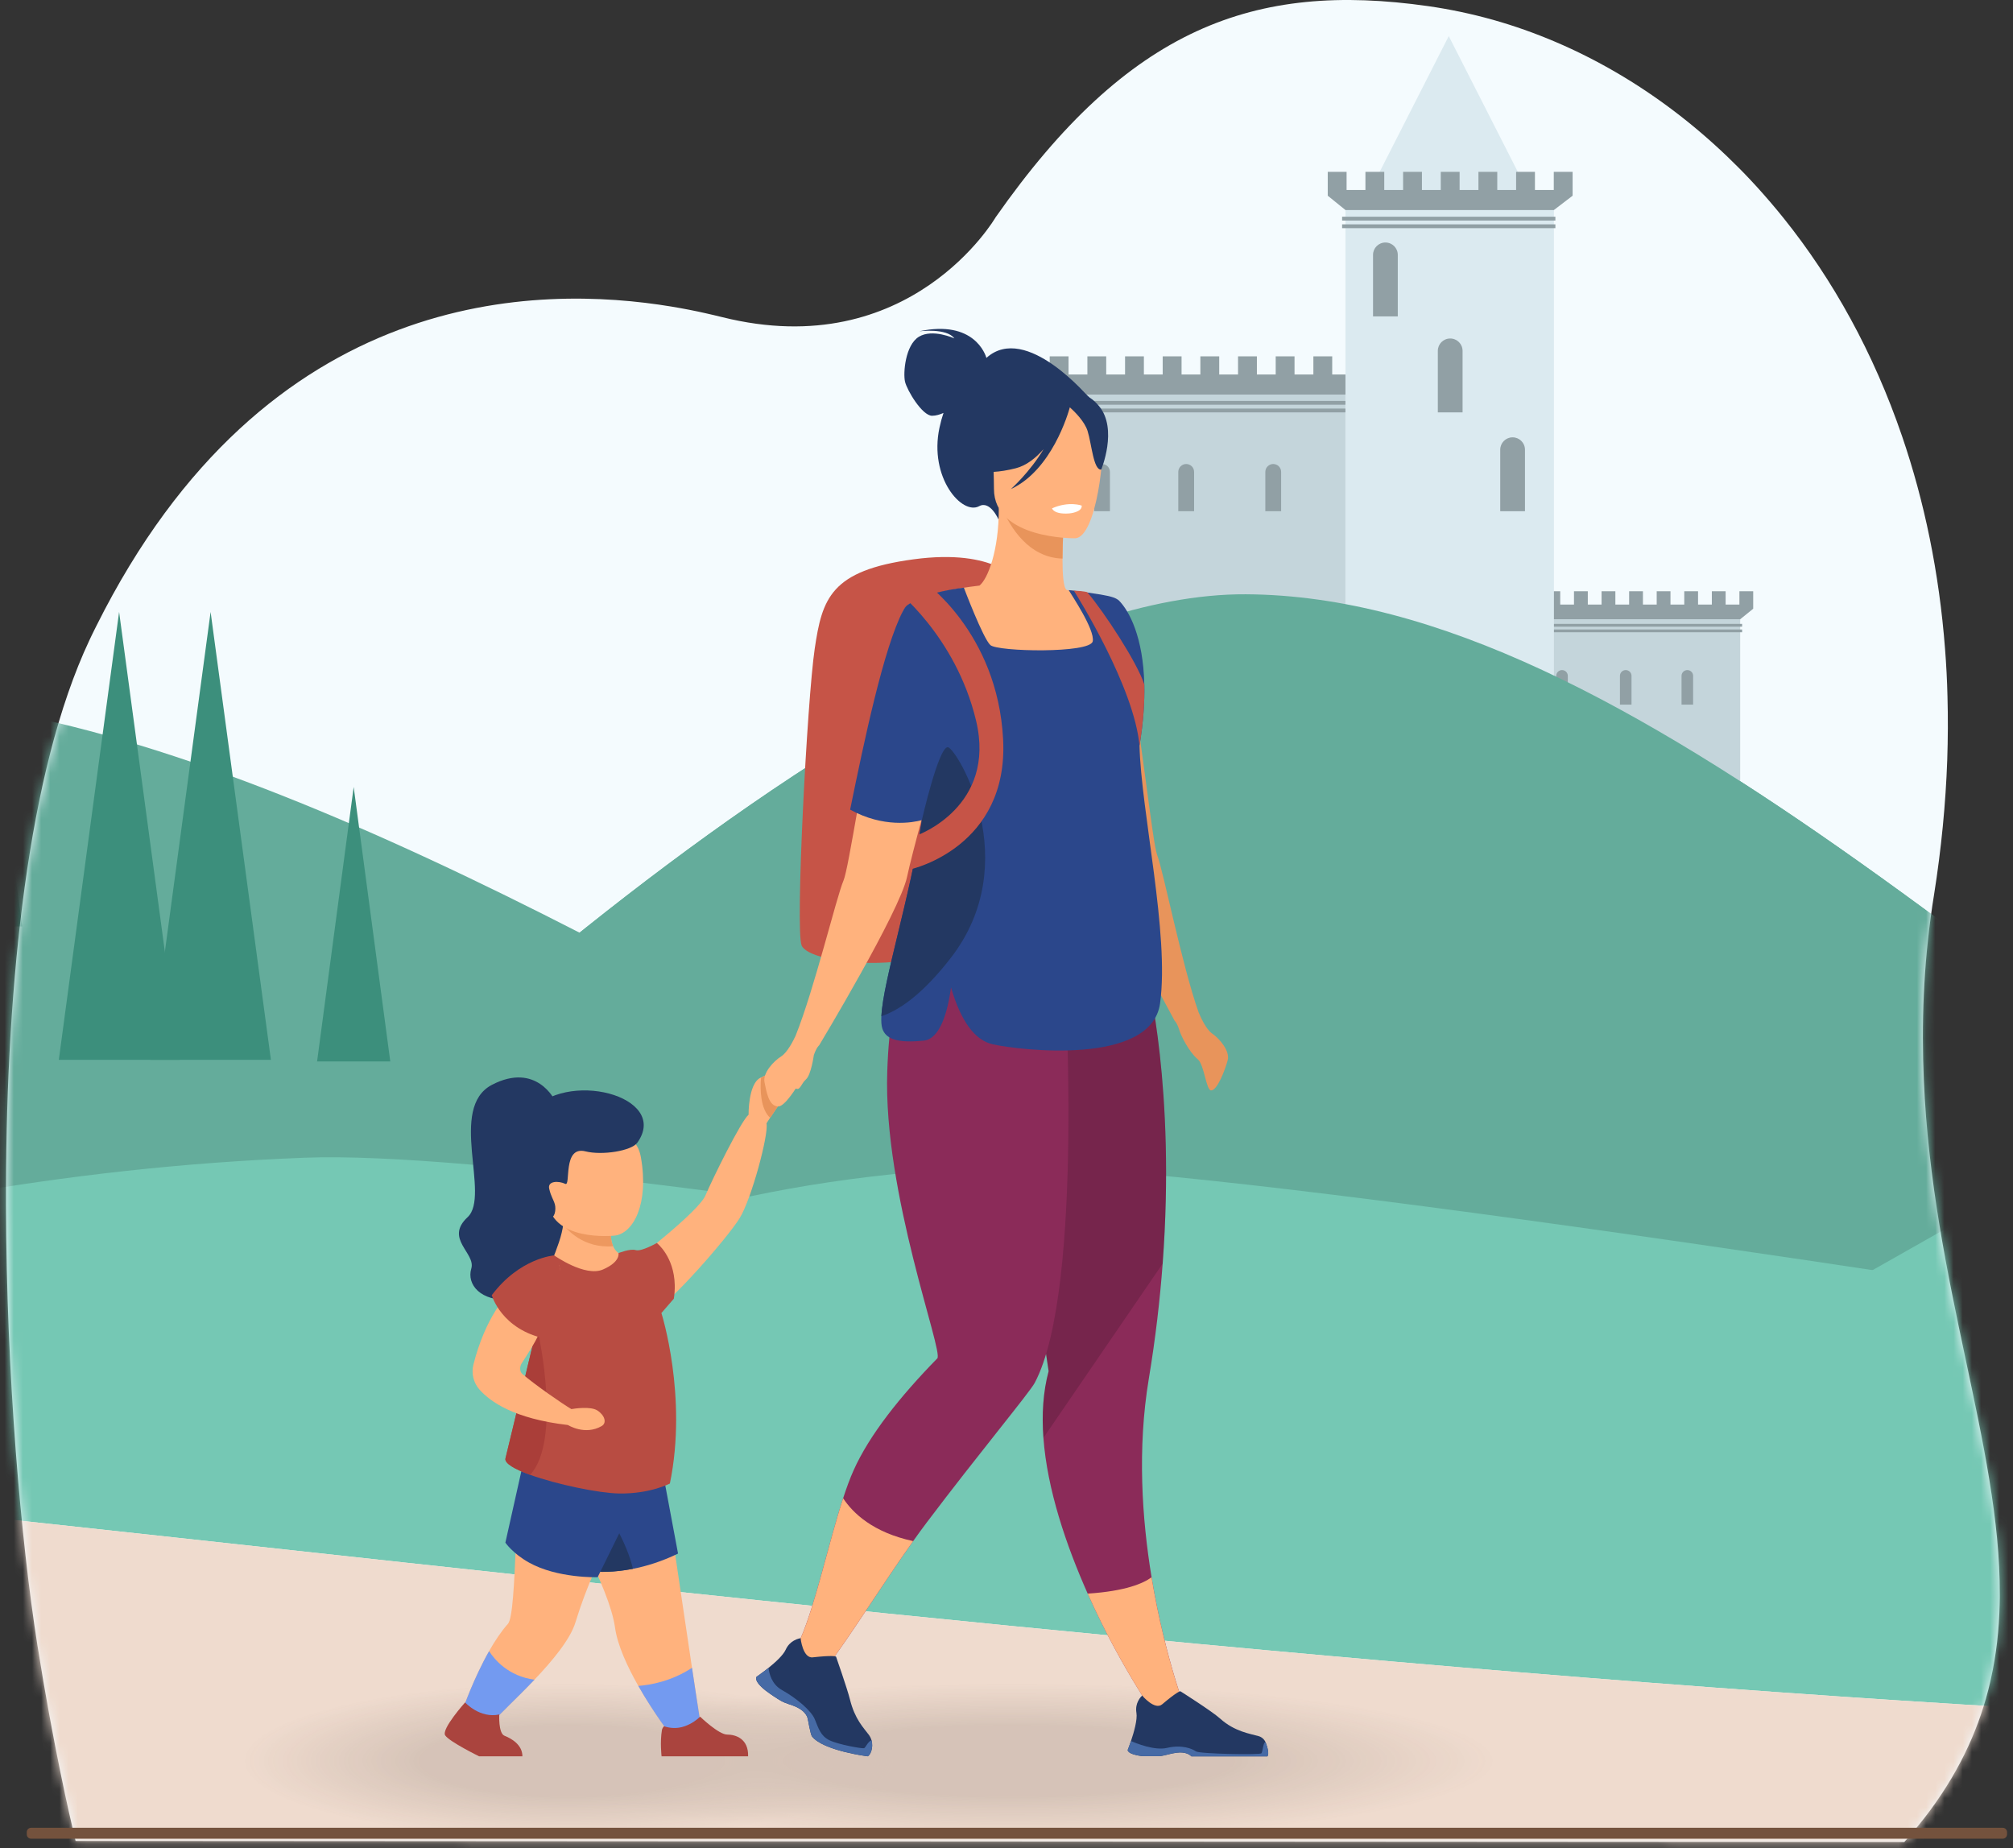 <svg width="220" height="202" viewBox="0 0 220 202" fill="none" xmlns="http://www.w3.org/2000/svg">
    <rect x="0" y="0" width="220" height="202" fill="#333333" stroke="none"/>
    <path d="M218.558 174.275C218.558 174.38 218.558 174.485 218.558 174.603C218.558 174.826 218.545 175.049 218.545 175.285C218.479 178.053 218.191 180.781 217.587 183.47C217.561 183.588 217.535 183.706 217.508 183.824C216.407 188.586 214.347 193.242 210.937 197.86C210.242 198.791 209.507 199.722 208.694 200.654C208.51 200.877 208.313 201.087 208.117 201.31L8.262 201.192C8.262 201.192 8.21 201.008 8.131 200.641C7.633 198.555 5.809 190.685 4.078 179.732C2.294 168.425 0.707 150.454 0.654 131.67C0.654 131.014 0.654 130.372 0.654 129.716C0.72 107.456 3.015 84.33 9.771 69.967C9.849 69.796 9.928 69.626 10.007 69.468C10.125 69.232 10.243 68.983 10.361 68.747C10.414 68.642 10.466 68.537 10.518 68.432C29.158 31.074 58.947 31.127 73.363 33.501C74.78 33.737 76.039 33.986 77.128 34.235C77.784 34.38 78.374 34.524 78.912 34.655C99.506 39.797 108.806 23.755 108.806 23.755C123.327 3.029 137.06 -2.034 156.067 0.668C158.455 1.009 160.816 1.508 163.164 2.164C172.411 4.774 181.213 9.864 188.769 17.104C189.582 17.891 190.395 18.691 191.182 19.531C191.471 19.833 191.746 20.134 192.022 20.436C193.019 21.538 194.002 22.679 194.947 23.86C200.312 30.549 204.759 38.551 207.88 47.681C210.307 54.777 211.934 62.556 212.576 70.951C212.708 72.643 212.799 74.361 212.839 76.106C212.904 78.388 212.891 80.71 212.812 83.084C212.642 87.832 212.17 92.738 211.37 97.788C211.304 98.182 211.252 98.575 211.186 98.969C210.202 105.659 209.992 111.994 210.255 118.002C211.199 140.144 218.623 158.062 218.558 174.275Z" fill="#F4FBFE"/>
    <mask id="mask0_99_23480" style="mask-type:alpha" maskUnits="userSpaceOnUse" x="0" y="0" width="219" height="202">
        <path d="M218.558 174.275C218.558 174.38 218.558 174.485 218.558 174.603C218.558 174.826 218.545 175.049 218.545 175.285C218.479 178.053 218.191 180.781 217.587 183.47C217.561 183.588 217.535 183.706 217.508 183.824C216.407 188.586 214.347 193.242 210.937 197.86C210.242 198.791 209.507 199.722 208.694 200.654C208.51 200.877 208.313 201.087 208.117 201.31H202.332L83.844 201.257H75.318L8.262 201.192C8.262 201.192 8.21 201.008 8.131 200.641C7.633 198.555 5.809 190.685 4.078 179.732C2.294 168.425 0.707 150.454 0.654 131.67C0.654 131.014 0.654 130.372 0.654 129.716C0.72 107.456 3.015 84.33 9.771 69.967C9.849 69.796 9.928 69.626 10.007 69.468C10.125 69.232 10.243 68.983 10.361 68.747C10.414 68.642 10.466 68.537 10.518 68.432C29.158 31.074 58.947 31.127 73.363 33.501C74.78 33.737 76.039 33.986 77.128 34.235C77.784 34.38 78.374 34.524 78.912 34.655C99.506 39.797 108.806 23.755 108.806 23.755C123.327 3.029 137.06 -2.034 156.067 0.668C158.455 1.009 160.816 1.508 163.164 2.164C172.411 4.774 181.213 9.864 188.769 17.104C189.582 17.891 190.395 18.691 191.182 19.531C191.471 19.833 191.746 20.134 192.022 20.436C193.019 21.538 194.002 22.679 194.947 23.86C200.312 30.549 204.759 38.551 207.88 47.681C210.307 54.777 211.934 62.556 212.576 70.951C212.708 72.643 212.799 74.361 212.839 76.106C212.904 78.388 212.891 80.71 212.812 83.084C212.642 87.832 212.17 92.738 211.37 97.788C211.304 98.182 211.252 98.575 211.186 98.969C210.202 105.659 209.992 111.994 210.255 118.002C211.199 140.144 218.623 158.062 218.558 174.275Z" fill="#EBF3FA"/>
    </mask>
    <g mask="url(#mask0_99_23480)">
        <path d="M23.486 137.927C23.486 137.927 94.142 64.711 136.164 64.946C178.186 65.181 223.963 113.172 283.763 154.157C350.778 200.088 263.272 202.016 258.221 202.395C253.171 202.773 78.928 197.738 76.023 195.26C73.118 192.78 26.593 161.023 26.593 161.023L23.486 137.927Z" fill="#64AC9B"/>
        <path d="M147.044 43.047H112.547V78.92H147.044V43.047Z" fill="#C4D5DB"/>
        <path d="M158.333 3.943L148.66 22.953H168.005L158.333 3.943Z" fill="#DBEAF0"/>
        <path d="M121.304 55.87H119.576V51.573C119.576 51.096 119.963 50.71 120.44 50.71C120.918 50.71 121.304 51.096 121.304 51.573V55.87Z" fill="#91A0A5"/>
        <path d="M130.503 55.87H128.775V51.573C128.775 51.096 129.162 50.71 129.639 50.71C130.117 50.71 130.503 51.096 130.503 51.573V55.87Z" fill="#91A0A5"/>
        <path d="M140.015 55.87H138.287V51.573C138.287 51.096 138.674 50.71 139.151 50.71C139.629 50.71 140.015 51.096 140.015 51.573V55.87Z" fill="#91A0A5"/>
        <path d="M147.279 40.926H145.597V38.941H143.538V40.926H141.479V38.941H139.421V40.926H137.366V38.941H137.362H135.308H135.304V40.926H133.249V38.941H133.245H131.191H131.187V40.926H129.133V38.941H129.129H127.074H127.07V40.926H125.015V38.941H122.957V40.926H120.898V38.941H118.84V40.926H116.781V38.941H114.722V40.926H112.664V38.941H110.605V40.926V41.189V41.553L112.54 43.118H129.004H135.322H147.279V40.926Z" fill="#91A0A5"/>
        <path d="M147.044 43.814H112.26V44.231H147.044V43.814Z" fill="#91A0A5"/>
        <path d="M147.044 44.65H112.26V45.067H147.044V44.65Z" fill="#91A0A5"/>
        <path d="M164.937 93.874H190.184V67.62H164.937V93.874Z" fill="#C4D5DB"/>
        <path d="M183.776 77.005H185.041V73.861C185.041 73.512 184.758 73.229 184.408 73.229C184.059 73.229 183.775 73.511 183.775 73.861V77.005H183.776Z" fill="#91A0A5"/>
        <path d="M177.044 77.005H178.308V73.861C178.308 73.512 178.025 73.229 177.676 73.229C177.327 73.229 177.043 73.511 177.043 73.861V77.005H177.044Z" fill="#91A0A5"/>
        <path d="M170.081 77.005H171.345V73.861C171.345 73.512 171.062 73.229 170.713 73.229C170.364 73.229 170.08 73.511 170.08 73.861V77.005H170.081Z" fill="#91A0A5"/>
        <path d="M164.766 66.068H165.997V64.615H167.504V66.068H169.01V64.615H170.517V66.068H172.02V64.615H172.023H173.527H173.53V66.068H175.034V64.615H175.036H176.54H176.543V66.068H178.047V64.615H178.049H179.553H179.556V66.068H181.06V64.615H182.566V66.068H184.073V64.615H185.579V66.068H187.086V64.615H188.593V66.068H190.099V64.615H191.606V66.068V66.26V66.526L190.19 67.672H178.141H173.517H164.766V66.068Z" fill="#91A0A5"/>
        <path d="M164.938 68.487H190.395V68.182H164.938V68.487Z" fill="#91A0A5"/>
        <path d="M164.938 69.098H190.395V68.793H164.938V69.098Z" fill="#91A0A5"/>
        <path d="M169.828 22.502H147.045V78.919H169.828V22.502Z" fill="#DBEAF0"/>
        <path d="M169.989 23.685H146.678V24.102H169.989V23.685Z" fill="#91A0A5"/>
        <path d="M169.989 24.518H146.678V24.936H169.989V24.518Z" fill="#91A0A5"/>
        <path d="M169.812 18.777V20.762H167.753V18.777H165.695V20.762H163.636V18.777H161.578V20.762H159.52V18.777H157.461V20.762H155.402V18.777H153.344V20.762H151.285V18.777H149.227V20.762H147.168V18.777H145.109V20.762V21.025V21.388L147.044 22.954H169.826L171.871 21.388V21.025V20.762V18.777H169.812Z" fill="#91A0A5"/>
        <path d="M152.763 34.577H150.059V27.852C150.059 27.106 150.664 26.502 151.411 26.502C152.158 26.502 152.763 27.106 152.763 27.852V34.577Z" fill="#91A0A5"/>
        <path d="M159.844 45.067H157.139V38.342C157.139 37.596 157.744 36.992 158.491 36.992C159.238 36.992 159.844 37.596 159.844 38.342V45.067Z" fill="#91A0A5"/>
        <path d="M166.664 55.87H163.959V49.146C163.959 48.4 164.564 47.795 165.311 47.795C166.059 47.795 166.664 48.4 166.664 49.146V55.87Z" fill="#91A0A5"/>
        <path d="M23.486 137.927C23.486 137.927 94.142 64.711 136.164 64.946C178.186 65.181 223.963 113.172 283.763 154.157C350.778 200.088 263.272 202.016 258.221 202.395C253.171 202.773 78.928 197.738 76.023 195.26C73.118 192.78 26.593 161.023 26.593 161.023L23.486 137.927Z" fill="#64AC9B"/>
        <path d="M-2.879 77.202C72.181 88.681 184.808 191.834 270.59 191.834C356.372 191.834 374.843 167.162 407.012 172.378C439.18 177.595 482.365 191.834 482.365 191.834L-159.087 194.943C-159.087 194.943 -162.081 167.443 -137.131 143.943C-102.202 115.444 -45.425 70.696 -2.879 77.202Z" fill="#64AC9B"/>
        <path d="M-4.163 52.299L2.428 101.246H-10.752L-4.163 52.299Z" fill="#3C8F7C"/>
        <path d="M23.017 66.875L29.608 115.823H16.428L23.017 66.875Z" fill="#3C8F7C"/>
        <path d="M13.017 66.875L19.608 115.823H6.428L13.017 66.875Z" fill="#3C8F7C"/>
        <path d="M38.654 86L42.654 116H34.654L38.654 86Z" fill="#3C8F7C"/>
        <path d="M337.342 77.202C262.283 88.681 149.656 191.833 63.874 191.833C-21.908 191.833 -40.38 167.161 -72.549 172.378C-104.719 177.594 -147.904 191.833 -147.904 191.833L489.556 193.564C489.554 193.564 412.402 65.723 337.342 77.202Z" fill="#75C8B4"/>
        <path d="M-155.092 196.257C-155.092 196.257 -72.797 130.558 33.316 126.523C68.949 125.168 214.852 152.339 337.717 173.686C342.882 174.583 354.05 183.369 359.278 184.273C417.443 194.321 471.648 196.444 489.18 197.094L-155.092 196.257Z" fill="#75C8B4"/>
        <path d="M2.412 220.042C2.412 220.042 3.148 131.537 109.261 127.502C144.894 126.147 405.046 171.34 527.911 192.687C533.076 193.584 511.554 207.154 516.782 208.057C574.947 218.106 510.379 219.392 527.911 220.042L397.182 197.071L2.412 220.042Z" fill="#75C8B4"/>
        <path fill-rule="evenodd" clip-rule="evenodd" d="M986.581 210.677L922.813 230.811C859.803 238.864 732.266 253.964 605.488 245.911C477.952 238.864 351.174 208.664 223.637 215.71C96.859 223.764 -30.678 228.797 -93.687 250.944C-93.687 250.944 -127.823 252.24 -142.894 235.943C-153.253 224.741 -158.56 201.958 -158.382 187.523C-158.107 165.286 -145.383 172.423 -125.572 172.423L-93.687 172.423C-30.678 172.423 96.859 172.423 223.637 172.423C351.174 172.423 477.952 172.423 605.488 172.423C732.266 172.423 859.803 172.423 922.813 172.423C922.813 172.423 972.142 164.205 982.589 186.517C987.178 196.319 986.581 210.677 986.581 210.677Z" fill="#96D9C9"/>
        <path fill-rule="evenodd" clip-rule="evenodd" d="M979.929 230.098C970.25 241.464 935.507 249.511 895.577 250.506C855.646 251.502 732.611 253.993 605.838 246.028C496.63 240.061 386.013 225.378 277.107 241.346C142.653 261.06 -129.633 323.561 -158.087 208.115C-160.583 195.173 -159.549 189.074 -154.585 183.308C-145.02 172.197 -124.138 173.355 -124.138 173.355L-93.314 173.355C-30.307 173.355 95.833 169.978 222.606 169.978C350.139 169.978 478.305 173.355 605.838 173.355C732.611 173.355 860.144 173.355 923.151 173.355C923.151 173.355 945.489 170.369 965.455 175.346C985.42 180.324 984.919 194.76 985.607 197.838C986.294 200.916 989.607 218.732 979.929 230.098Z" fill="#75C8B4"/>
        <path d="M985.606 197.443C985.606 197.443 989.606 215.443 982.106 226.943C974.606 238.443 891.2 230.243 753.606 229.443C589.49 228.489 364.472 217.818 201.329 214.016C117.067 214.016 17.723 211.72 -57.637 208.803C-125.807 206.163 -158.123 209.721 -158.123 207.301C-158.123 207.301 -164.395 184.943 -150.394 159.943C-139.894 158.943 -137.519 158.847 -122.953 157.444C-76.205 152.942 89.102 180.099 235.441 187.453C381.78 194.807 574.106 197.443 574.106 197.443H985.606Z" fill="#EEFBF1"/>
        <path d="M985.606 197.443C985.606 197.443 989.606 215.443 982.106 226.943C974.606 238.443 891.2 230.243 753.606 229.443C589.49 228.489 364.472 217.818 201.329 214.016C117.067 214.016 17.723 211.72 -57.637 208.803C-125.807 206.163 -158.123 209.721 -158.123 207.301C-158.123 207.301 -164.395 184.943 -150.394 159.943C-139.894 158.943 -137.519 158.847 -122.953 157.444C-76.205 152.942 89.102 180.099 235.441 187.453C381.78 194.807 574.106 197.443 574.106 197.443H985.606Z" fill="#EFDBCE"/>
        <g opacity="0.15">
            <ellipse cx="110.605" cy="192.443" rx="53" ry="8.5" fill="url(#paint0_radial_99_23480)"/>
            <ellipse cx="62.105" cy="192.443" rx="35.5" ry="8.5" fill="url(#paint1_radial_99_23480)"/>
        </g>
        <path d="M-9.436 179.006C-9.436 179.006 -11.534 180.277 -12.653 180.754C-13.774 181.232 -15.824 179.907 -16.547 180.506C-17.342 181.163 -16.046 186.994 -16.046 186.994C-16.046 186.994 -1.312 183.107 1.823 181.09C3.064 180.289 -4.373 179.315 -9.436 179.006Z" fill="#184655"/>
        <path d="M76.515 188.051L73.347 189.692C73.347 189.692 71.452 187.224 69.76 184.244C68.576 182.157 67.488 179.816 67.221 177.898C66.574 173.24 61.644 165.588 62.156 164.286C62.67 162.982 72.445 160.729 72.445 160.729C72.445 160.729 74.356 173.812 75.628 182.269C76.001 184.736 76.316 186.81 76.515 188.051Z" fill="#FFB27D"/>
        <path d="M74.103 169.785C72.292 170.663 70.612 171.168 69.169 171.45C67.02 171.871 65.402 171.8 64.686 171.729C64.422 171.703 64.282 171.678 64.282 171.678C64.282 171.678 62.522 170.41 60.484 167.457C58.615 164.75 57.227 160.88 57.227 160.832L72.155 159.379L74.103 169.785Z" fill="#2B478B"/>
        <path d="M69.171 171.448C67.021 171.869 65.403 171.798 64.688 171.727L66.365 165.21C66.365 165.212 68.538 168.605 69.171 171.448Z" fill="#233862"/>
        <path d="M76.515 188.051L73.347 189.692C73.347 189.692 71.452 187.224 69.76 184.244C71.079 184.144 73.368 183.749 75.629 182.27C76.001 184.736 76.316 186.811 76.515 188.051Z" fill="#739AF0"/>
        <path d="M69.318 163.717C69.318 163.717 65.316 169.363 62.891 177.298C62.321 179.168 60.377 181.496 58.412 183.564C56.505 185.571 54.579 187.334 53.867 188.201L50.641 186.649C50.641 186.649 51.774 183.398 53.452 180.445C54.075 179.347 54.77 178.292 55.514 177.462C56.541 176.312 56.202 161.789 57.226 160.833C58.252 159.875 69.318 163.717 69.318 163.717Z" fill="#FFB27D"/>
        <path d="M71.225 160.356L65.317 172.365C65.283 172.37 60.914 172.501 57.81 170.764C56.03 169.767 55.232 168.591 55.232 168.591L57.074 160.356H71.225Z" fill="#2B478B"/>
        <path d="M60.643 120.259C60.643 120.259 58.632 116.034 53.777 118.549C48.922 121.065 53.65 130.655 51.101 133.023C48.553 135.391 52.025 136.942 51.507 138.64C50.99 140.34 52.467 142.27 55.865 142.043C59.262 141.815 62.84 141.999 64.376 139.026C65.911 136.054 65.561 129.514 64.969 128.595C64.376 127.678 60.643 120.259 60.643 120.259Z" fill="#233862"/>
        <path d="M60.238 137.819L60.255 137.828C60.24 137.833 60.238 137.819 60.238 137.819Z" fill="#FFB27D"/>
        <path d="M68.51 142.808L60.254 137.826C60.299 137.808 60.467 137.558 61.083 135.773C61.345 135.012 61.485 134.351 61.555 133.828C61.562 133.775 61.569 133.724 61.573 133.675C61.657 132.913 61.596 132.474 61.596 132.474L63.405 133.128L66.75 134.34C66.712 135.188 66.83 135.784 67.01 136.194C67.448 137.188 68.262 137.196 68.284 137.196L68.51 142.808Z" fill="#FFB27D"/>
        <path d="M67.01 136.194C63.777 136.469 61.959 134.36 61.556 133.828C61.496 133.75 61.467 133.706 61.467 133.706C61.467 133.706 61.505 133.695 61.574 133.675C61.837 133.597 62.551 133.382 63.405 133.128L66.75 134.34C66.711 135.189 66.83 135.786 67.01 136.194Z" fill="#ED985F"/>
        <path d="M67.172 135.034C67.172 135.034 59.991 135.822 59.844 130.966C59.696 126.11 58.634 123.888 63.604 123.456C68.573 123.023 69.746 124.813 70.04 126.456C70.954 131.589 69.196 134.817 67.172 135.034Z" fill="#FFB27D"/>
        <path d="M53.777 118.548C53.676 118.324 53.605 118.178 53.605 118.178C53.68 118.282 53.735 118.407 53.777 118.548Z" fill="#D35C2B"/>
        <path d="M86.058 117.106C85.784 116.947 85.309 116.969 84.695 117.128C84.242 117.264 83.719 117.468 83.174 117.763C83.129 117.763 83.107 117.785 83.061 117.809C81.775 118.508 81.811 121.78 81.811 121.825C80.988 122.497 77.837 128.889 77.102 130.638C76.366 132.39 69.481 137.68 69.481 137.68L71.211 143.494C73.268 142.448 79.529 135.25 80.837 133.126C82.143 131.002 84.019 123.969 83.773 122.785C83.773 122.78 83.772 122.776 83.77 122.772C83.795 122.731 83.945 122.477 84.172 122.146C84.558 121.556 85.172 120.647 85.557 120.193C85.852 119.853 86.102 119.195 86.216 118.581C86.353 117.9 86.309 117.242 86.058 117.106Z" fill="#FFB27D"/>
        <path d="M63.989 125.828C61.448 125.185 62.419 129.688 61.778 129.378C61.06 129.034 59.825 129.039 60.02 129.906C60.215 130.773 60.495 131.083 60.643 131.626C60.789 132.167 60.641 133.24 60.051 133.023C59.461 132.806 53.965 126.531 57.845 121.644C61.725 116.757 73.296 119.768 69.653 124.881C69.012 125.781 65.798 126.287 63.989 125.828Z" fill="#233862"/>
        <path d="M73.213 162.126C73.213 162.126 71.054 163.272 67.656 163.217C65.492 163.185 60.896 162.245 57.94 161.177C56.255 160.571 55.103 159.922 55.242 159.379C55.44 158.596 56.883 152.576 58.217 147.006C59.435 141.913 60.563 137.195 60.563 137.195C60.563 137.195 63.926 139.585 65.886 138.742C67.846 137.899 67.594 136.946 67.594 136.946C67.594 136.946 68.877 136.429 69.478 136.62C70.079 136.809 71.786 135.842 71.786 135.842C71.786 135.842 73.672 137.299 73.743 140.427C73.754 140.889 73.726 141.39 73.644 141.928L72.284 143.496C72.287 143.496 75.173 152.596 73.213 162.126Z" fill="#B84C42"/>
        <path d="M81.761 191.94H72.303C72.303 191.94 72.122 190.4 72.339 189.085C72.365 188.925 72.448 188.781 72.572 188.654C73.126 188.841 73.941 188.974 74.844 188.648C75.585 188.382 76.134 187.976 76.516 187.608C76.615 187.703 78.567 189.564 79.471 189.564C80.4 189.566 81.814 190.012 81.761 191.94Z" fill="#AA443E"/>
        <path d="M58.414 183.565C56.507 185.572 54.581 187.335 53.869 188.202L50.643 186.65C50.643 186.65 51.776 183.399 53.453 180.446C54.031 181.344 55.545 183.191 58.414 183.565Z" fill="#739AF0"/>
        <path d="M54.568 187.367C54.568 187.367 54.449 189.419 55.134 189.691C55.819 189.964 57.094 190.636 57.094 191.938H52.356C52.356 191.938 49.09 190.332 48.653 189.649C48.217 188.966 50.829 186.053 50.829 186.053C50.829 186.053 52.436 187.829 54.568 187.367Z" fill="#AA443E"/>
        <path d="M57.942 161.177C56.257 160.57 55.105 159.922 55.244 159.379C55.442 158.595 56.885 152.575 58.218 147.005C58.612 146.284 58.861 145.852 58.861 145.852C58.861 145.852 61.392 157.413 57.942 161.177Z" fill="#AA3E39"/>
        <path d="M65.292 154.146C64.547 153.658 62.734 153.946 62.446 153.995C61.422 153.39 58.477 151.346 57.083 150.152C56.777 149.889 56.79 149.339 57.01 149.002C57.581 148.132 58.539 146.625 58.861 145.851C59.331 144.724 62.434 138.356 60.648 137.844C60.648 137.844 54.26 139.195 51.74 149.128C51.494 150.101 51.749 151.137 52.42 151.882C53.578 153.166 56.132 155.044 62.071 155.734C62.071 155.734 63.927 156.911 65.758 155.847C66.343 155.507 66.102 154.676 65.292 154.146Z" fill="#FFB27D"/>
        <path d="M60.565 137.196C60.565 137.196 56.808 137.464 53.746 141.546C53.746 141.546 54.783 145.301 59.648 146.305C59.648 146.305 62.647 139.542 60.565 137.196Z" fill="#B84C42"/>
        <path d="M86.216 118.601C86.103 119.215 85.854 119.872 85.557 120.213C85.171 120.666 84.557 121.575 84.172 122.165C83.105 121.213 83.059 119.054 83.174 117.783C83.719 117.488 84.242 117.284 84.695 117.147C85.42 117.464 85.921 117.987 86.216 118.601Z" fill="#E8945B"/>
        <path d="M107.806 39.113C107.708 38.772 106.469 34.925 100.47 36.202C100.47 36.202 103.474 35.823 104.298 36.982C104.298 36.982 101.917 35.891 100.425 36.803C98.933 37.716 98.689 40.787 98.911 41.721C99.133 42.656 100.78 45.437 101.871 45.437C102.285 45.437 102.726 45.3 103.115 45.129C102.948 45.625 102.798 46.162 102.673 46.75C101.514 52.198 105.139 56.34 107.012 55.317C108.214 54.661 109.123 56.763 109.123 56.763L119.097 43.544C119.097 43.544 112.147 35.195 107.806 39.113Z" fill="#233862"/>
        <path d="M134.174 115.867C133.908 116.88 133.039 119.168 132.365 119.166C131.815 119.166 131.618 116.365 130.911 115.771C129.886 114.909 129.05 113.101 128.917 112.662C128.641 111.758 128.385 111.571 128.385 111.571L128.386 111.569H128.383C128.383 111.569 120.191 96.592 119.549 92.758C119.338 91.51 118.803 89.006 118.172 86.203C117.487 83.153 116.693 79.747 116.094 77.195C118.71 76.685 121.603 76.507 123.962 76.46C124.443 79.563 124.871 82.733 125.242 85.489C125.792 89.587 126.211 92.767 126.468 93.448C127.18 95.319 129.144 105.398 130.995 110.633C131.208 111.146 131.809 112.489 132.467 112.944C133.29 113.512 134.438 114.853 134.174 115.867Z" fill="#E8945B"/>
        <path d="M87.61 103.324C87.83 103.859 88.788 104.335 90.169 104.677C93.264 105.448 98.483 105.55 102.289 104.14C106.369 102.63 109.329 81.06 110.588 70.005C111.027 66.149 111.26 63.571 111.26 63.571C111.26 63.571 108.916 59.901 99.842 61.125C90.77 62.347 89.852 65.406 89.038 70.91C88.222 76.415 86.897 101.59 87.61 103.324Z" fill="#C65447"/>
        <path d="M123.473 104.416C118.948 89.954 123.906 86.808 123.436 79.571C122.965 72.332 117.361 64.551 117.361 64.551C117.361 64.551 117.075 64.522 116.592 64.478C116.215 64.28 116.117 62.706 116.121 61.047C116.124 59.054 116.277 56.939 116.277 56.939L109.557 55.608L109.158 55.529C109.174 60.207 107.943 63.278 107.05 63.994C106.211 64.09 102.631 64.54 100.423 65.464C99.591 65.81 98.957 66.225 98.734 66.711C96.889 70.77 95.046 81.01 93.75 88.316C93.029 92.387 92.479 95.547 92.191 96.218C91.402 98.057 89.018 108.046 86.948 113.198C86.713 113.702 86.059 115.016 85.382 115.444C84.536 115.977 83.334 117.269 83.556 118.292C83.778 119.316 84.001 120.919 85.07 120.919C85.533 120.919 86.265 120.032 86.97 118.954C87.447 119.221 87.557 118.422 88.083 117.961C88.651 117.464 88.943 115.311 88.943 115.311C89.254 114.42 89.522 114.243 89.522 114.243L89.52 114.241H89.522C89.522 114.241 98.335 99.622 99.135 95.817C99.397 94.578 100.037 92.099 100.786 89.323C100.899 88.903 101.013 88.476 101.132 88.045C102.452 91.626 103.126 93.281 103.09 94.83C103.037 97.032 101.545 99.01 98.425 106.008C96.7 109.872 128.094 119.187 123.473 104.416Z" fill="#FFB27D"/>
        <path d="M116.277 56.939C116.277 56.939 116.124 59.054 116.12 61.047C112.358 60.941 110.371 57.509 109.557 55.608L116.277 56.939Z" fill="#E8945B"/>
        <path d="M108.862 54.876C108.862 54.876 106.891 51.761 106.417 49.1C106.08 47.198 107.047 40.153 114.128 41.167C114.128 41.167 116.185 41.37 118.118 42.676C119.655 43.714 121.874 45.956 119.393 52.104L118.748 54.18L108.862 54.876Z" fill="#233862"/>
        <path d="M117.533 58.826C117.533 58.826 108.634 58.973 108.629 53.43C108.623 47.888 107.47 44.173 113.152 43.846C118.834 43.518 119.94 45.631 120.391 47.481C120.843 49.33 119.849 58.645 117.533 58.826Z" fill="#FFB27D"/>
        <path d="M129.951 187.995L127.096 188.698C127.096 188.698 122.606 182.55 118.873 174.161C116.509 168.845 114.45 162.778 114.035 157.137C113.847 154.585 113.995 152.119 114.605 149.851C114.605 149.851 113.807 144.485 112.714 137.326C111.503 129.366 109.931 119.192 108.699 111.709L109.442 111.488L125.377 106.756C125.377 106.756 128.494 118.966 127.067 138.095C126.774 142.02 126.291 146.235 125.55 150.698C124.284 158.325 124.805 165.989 125.856 172.372C127.359 181.498 129.951 187.995 129.951 187.995Z" fill="#8B2B59"/>
        <path opacity="0.15" d="M127.067 138.095L114.033 157.137C113.845 154.585 113.993 152.119 114.603 149.851C114.603 149.851 113.805 144.485 112.712 137.326C111.501 129.366 109.929 119.192 108.697 111.709L109.441 111.488L125.375 106.756C125.377 106.756 128.493 118.966 127.067 138.095Z" fill="black"/>
        <path d="M113.083 151.129C112.518 152.189 106.918 158.92 101.293 166.373C100.81 167.011 100.311 167.698 99.799 168.421C96.484 173.089 92.669 179.175 90.388 182.138C88.315 184.832 86.454 181.459 87.499 179.053C89.15 175.257 90.547 168.621 92.145 163.736C92.513 162.605 92.893 161.57 93.289 160.685C95.008 156.838 98.36 152.623 102.437 148.452C103.144 147.729 96.526 130.455 96.967 117.135C97.14 111.856 97.876 107.213 99.557 104.384L116.3 105.213C116.3 105.213 118.59 140.792 113.083 151.129Z" fill="#8B2B59"/>
        <path d="M120.127 44.398C118.753 42.733 117.715 43.096 117.132 43.595C112.361 40.948 107.632 43.81 107.632 43.81C107.036 47.786 105.668 51.13 105.668 51.13C105.668 51.13 107.289 52.132 111.029 51.17C112.17 50.877 113.19 50.067 114.055 49.085C112.543 51.618 110.484 53.446 110.484 53.446C114.951 51.382 116.744 45.17 116.922 44.513C117.465 45.001 118.536 46.061 118.862 47.099C119.305 48.511 119.505 51.416 120.353 51.318C120.353 51.318 122.189 46.899 120.127 44.398Z" fill="#233862"/>
        <path d="M124.536 81.483C124.961 78.924 125.106 76.702 125.061 74.795C124.941 69.653 123.431 66.771 122.27 65.611C121.942 65.358 121.613 65.201 120.294 64.975C119.62 64.86 118.685 64.727 117.361 64.552C117.361 64.552 116.791 64.48 116.803 64.499C117.047 64.937 119.68 68.813 119.425 70.088C119.157 71.423 109.036 71.23 108.234 70.496C107.433 69.762 105.341 64.226 105.341 64.226C105.341 64.226 101.213 64.64 99.2 66.103C98.958 66.277 98.812 66.523 98.709 66.722C96.561 70.809 94.418 81.123 92.91 88.481C96.564 90.496 99.758 89.895 100.749 89.629C99.454 98.103 96.515 107.201 96.324 111.061C96.295 111.625 96.326 112.075 96.428 112.398C96.785 113.518 98.007 114.03 100.964 113.724C102.771 113.536 103.578 110.507 103.937 107.922C105.022 111.62 106.542 113.694 108.507 114.13C111.375 114.767 125.837 116.525 126.784 109.651C127.826 102.09 124.708 88.702 124.536 81.483Z" fill="#2B478B"/>
        <path d="M117.361 64.552C117.361 64.552 117.367 64.562 117.38 64.582C117.775 65.207 123.945 75.071 124.537 81.484C124.961 78.925 125.107 76.703 125.062 74.796C124.267 72.373 120.711 66.949 118.857 64.755C118.726 64.597 117.361 64.552 117.361 64.552Z" fill="#C65447"/>
        <path d="M118.871 174.16C122.602 182.55 127.092 188.698 127.092 188.698L129.949 187.995C129.949 187.995 127.358 181.497 125.854 172.372C124.961 173.035 123.023 173.889 118.871 174.16Z" fill="#FFB27D"/>
        <path d="M124.837 191.923H126.794C127.45 191.82 127.932 191.63 128.605 191.543C129.625 191.408 130.095 191.827 130.188 191.923C130.2 191.936 130.206 191.944 130.206 191.944H138.516C138.726 191.645 138.525 190.954 138.329 190.444C138.196 190.098 137.908 189.836 137.551 189.734C136.669 189.479 134.931 189.251 133.341 187.812C132.446 187.004 129.018 184.838 129.018 184.838L129 184.834C128.925 184.836 128.566 184.945 127.007 186.262C126.202 186.942 124.828 185.302 124.828 185.302C124.828 185.302 124.57 185.515 124.378 185.913C124.223 186.226 124.11 186.658 124.2 187.188C124.324 187.936 123.923 189.328 123.604 190.27C123.411 190.84 123.247 191.244 123.247 191.244C123.247 191.244 123.154 191.712 124.837 191.923Z" fill="#233862"/>
        <path d="M124.838 191.923H126.794C127.45 191.82 127.933 191.63 128.605 191.543C129.625 191.408 130.095 191.827 130.188 191.923C130.201 191.936 130.206 191.944 130.206 191.944H138.517C138.726 191.645 138.526 190.954 138.329 190.444C138.076 190.22 138.005 191.419 137.866 191.61C137.726 191.801 131.088 191.679 130.703 191.401C130.321 191.122 129.169 190.634 127.566 191.016C126.171 191.35 124.114 190.495 123.606 190.268C123.413 190.838 123.249 191.242 123.249 191.242C123.249 191.242 123.154 191.712 124.838 191.923Z" fill="#466AA5"/>
        <path d="M96.324 111.058C98.31 110.395 100.86 108.63 103.921 104.674C112.025 94.2 104.609 81.892 103.615 81.663C102.62 81.433 100.749 89.626 100.749 89.626C99.454 98.1 96.517 107.198 96.324 111.058Z" fill="#233862"/>
        <path d="M100.862 63.469C100.862 63.469 109.018 69.024 109.63 80.797C110.242 92.569 99.64 94.966 99.64 94.966L100.328 91.245C100.328 91.245 108.917 88.135 106.675 78.758C104.432 69.381 97.703 64.285 97.703 64.285L100.862 63.469Z" fill="#C65447"/>
        <path d="M114.977 55.554C114.977 55.554 115.146 56.237 116.847 56.111C116.847 56.111 118.276 56.005 118.223 55.255C118.223 55.253 116.829 54.734 114.977 55.554Z" fill="white"/>
        <path d="M99.799 168.421C96.484 173.089 92.669 179.175 90.388 182.139C88.315 184.833 86.454 181.459 87.499 179.053C89.15 175.257 90.547 168.621 92.145 163.736C93.218 165.368 95.409 167.474 99.799 168.421Z" fill="#FFB27D"/>
        <path d="M94.825 191.94C94.825 191.94 89.95 191.33 88.734 189.754C88.59 189.568 88.282 187.863 88.28 187.845C88.256 187.707 88.092 187.074 87.134 186.599C86.504 186.286 85.954 186.217 85.354 185.878C84.912 185.63 84.068 185.06 83.669 184.747C82.285 183.657 82.693 183.24 82.693 183.24C82.693 183.24 83.066 182.985 83.565 182.606C83.7 182.504 83.846 182.391 83.992 182.271C84.742 181.668 85.589 180.896 85.863 180.297C86.092 179.787 86.44 179.481 86.755 179.3C87.15 179.069 87.497 179.034 87.497 179.034C87.497 179.034 87.73 181.242 88.819 181.124C90.925 180.892 91.297 181.005 91.362 181.047L91.377 181.062C91.377 181.062 92.588 184.515 92.892 185.73C93.43 187.894 94.377 188.814 94.947 189.581C95.091 189.776 95.188 189.98 95.246 190.184C95.485 191.009 95.109 191.832 94.825 191.94Z" fill="#233862"/>
        <path d="M94.825 191.94C94.825 191.94 89.95 191.33 88.734 189.754C88.59 189.569 88.282 187.864 88.28 187.845C88.256 187.707 88.092 187.075 87.134 186.599C86.504 186.286 85.954 186.217 85.354 185.878C84.912 185.63 84.068 185.06 83.669 184.747C82.285 183.658 82.693 183.241 82.693 183.241C82.693 183.241 83.066 182.986 83.565 182.607C83.7 182.505 83.846 182.392 83.992 182.272C84.065 182.913 84.349 184.077 85.449 184.691C87.019 185.567 88.648 186.924 89.047 187.887C89.446 188.853 89.672 189.7 90.639 190.179C91.606 190.658 94.239 191.12 94.435 191.053C94.594 191 94.831 190.363 95.242 190.181C95.485 191.009 95.109 191.833 94.825 191.94Z" fill="#466AA5"/>
    </g>
    <path d="M218.875 200.943H3.398C3.136 200.943 2.926 200.733 2.926 200.471V200.222C2.926 199.96 3.136 199.75 3.398 199.75H218.875C219.137 199.75 219.347 199.96 219.347 200.222V200.471C219.347 200.733 219.137 200.943 218.875 200.943Z" fill="#74523D"/>
    <defs>
        <radialGradient id="paint0_radial_99_23480" cx="0" cy="0" r="1" gradientUnits="userSpaceOnUse" gradientTransform="translate(110.605 192.443) rotate(90) scale(8.5 53)">
            <stop offset="0.453" stop-color="#483F3A"/>
            <stop offset="1" stop-color="#483F3A" stop-opacity="0"/>
        </radialGradient>
        <radialGradient id="paint1_radial_99_23480" cx="0" cy="0" r="1" gradientUnits="userSpaceOnUse" gradientTransform="translate(62.105 192.443) rotate(90) scale(8.5 35.5)">
            <stop offset="0.453" stop-color="#483F3A"/>
            <stop offset="1" stop-color="#483F3A" stop-opacity="0"/>
        </radialGradient>
    </defs>
</svg>
